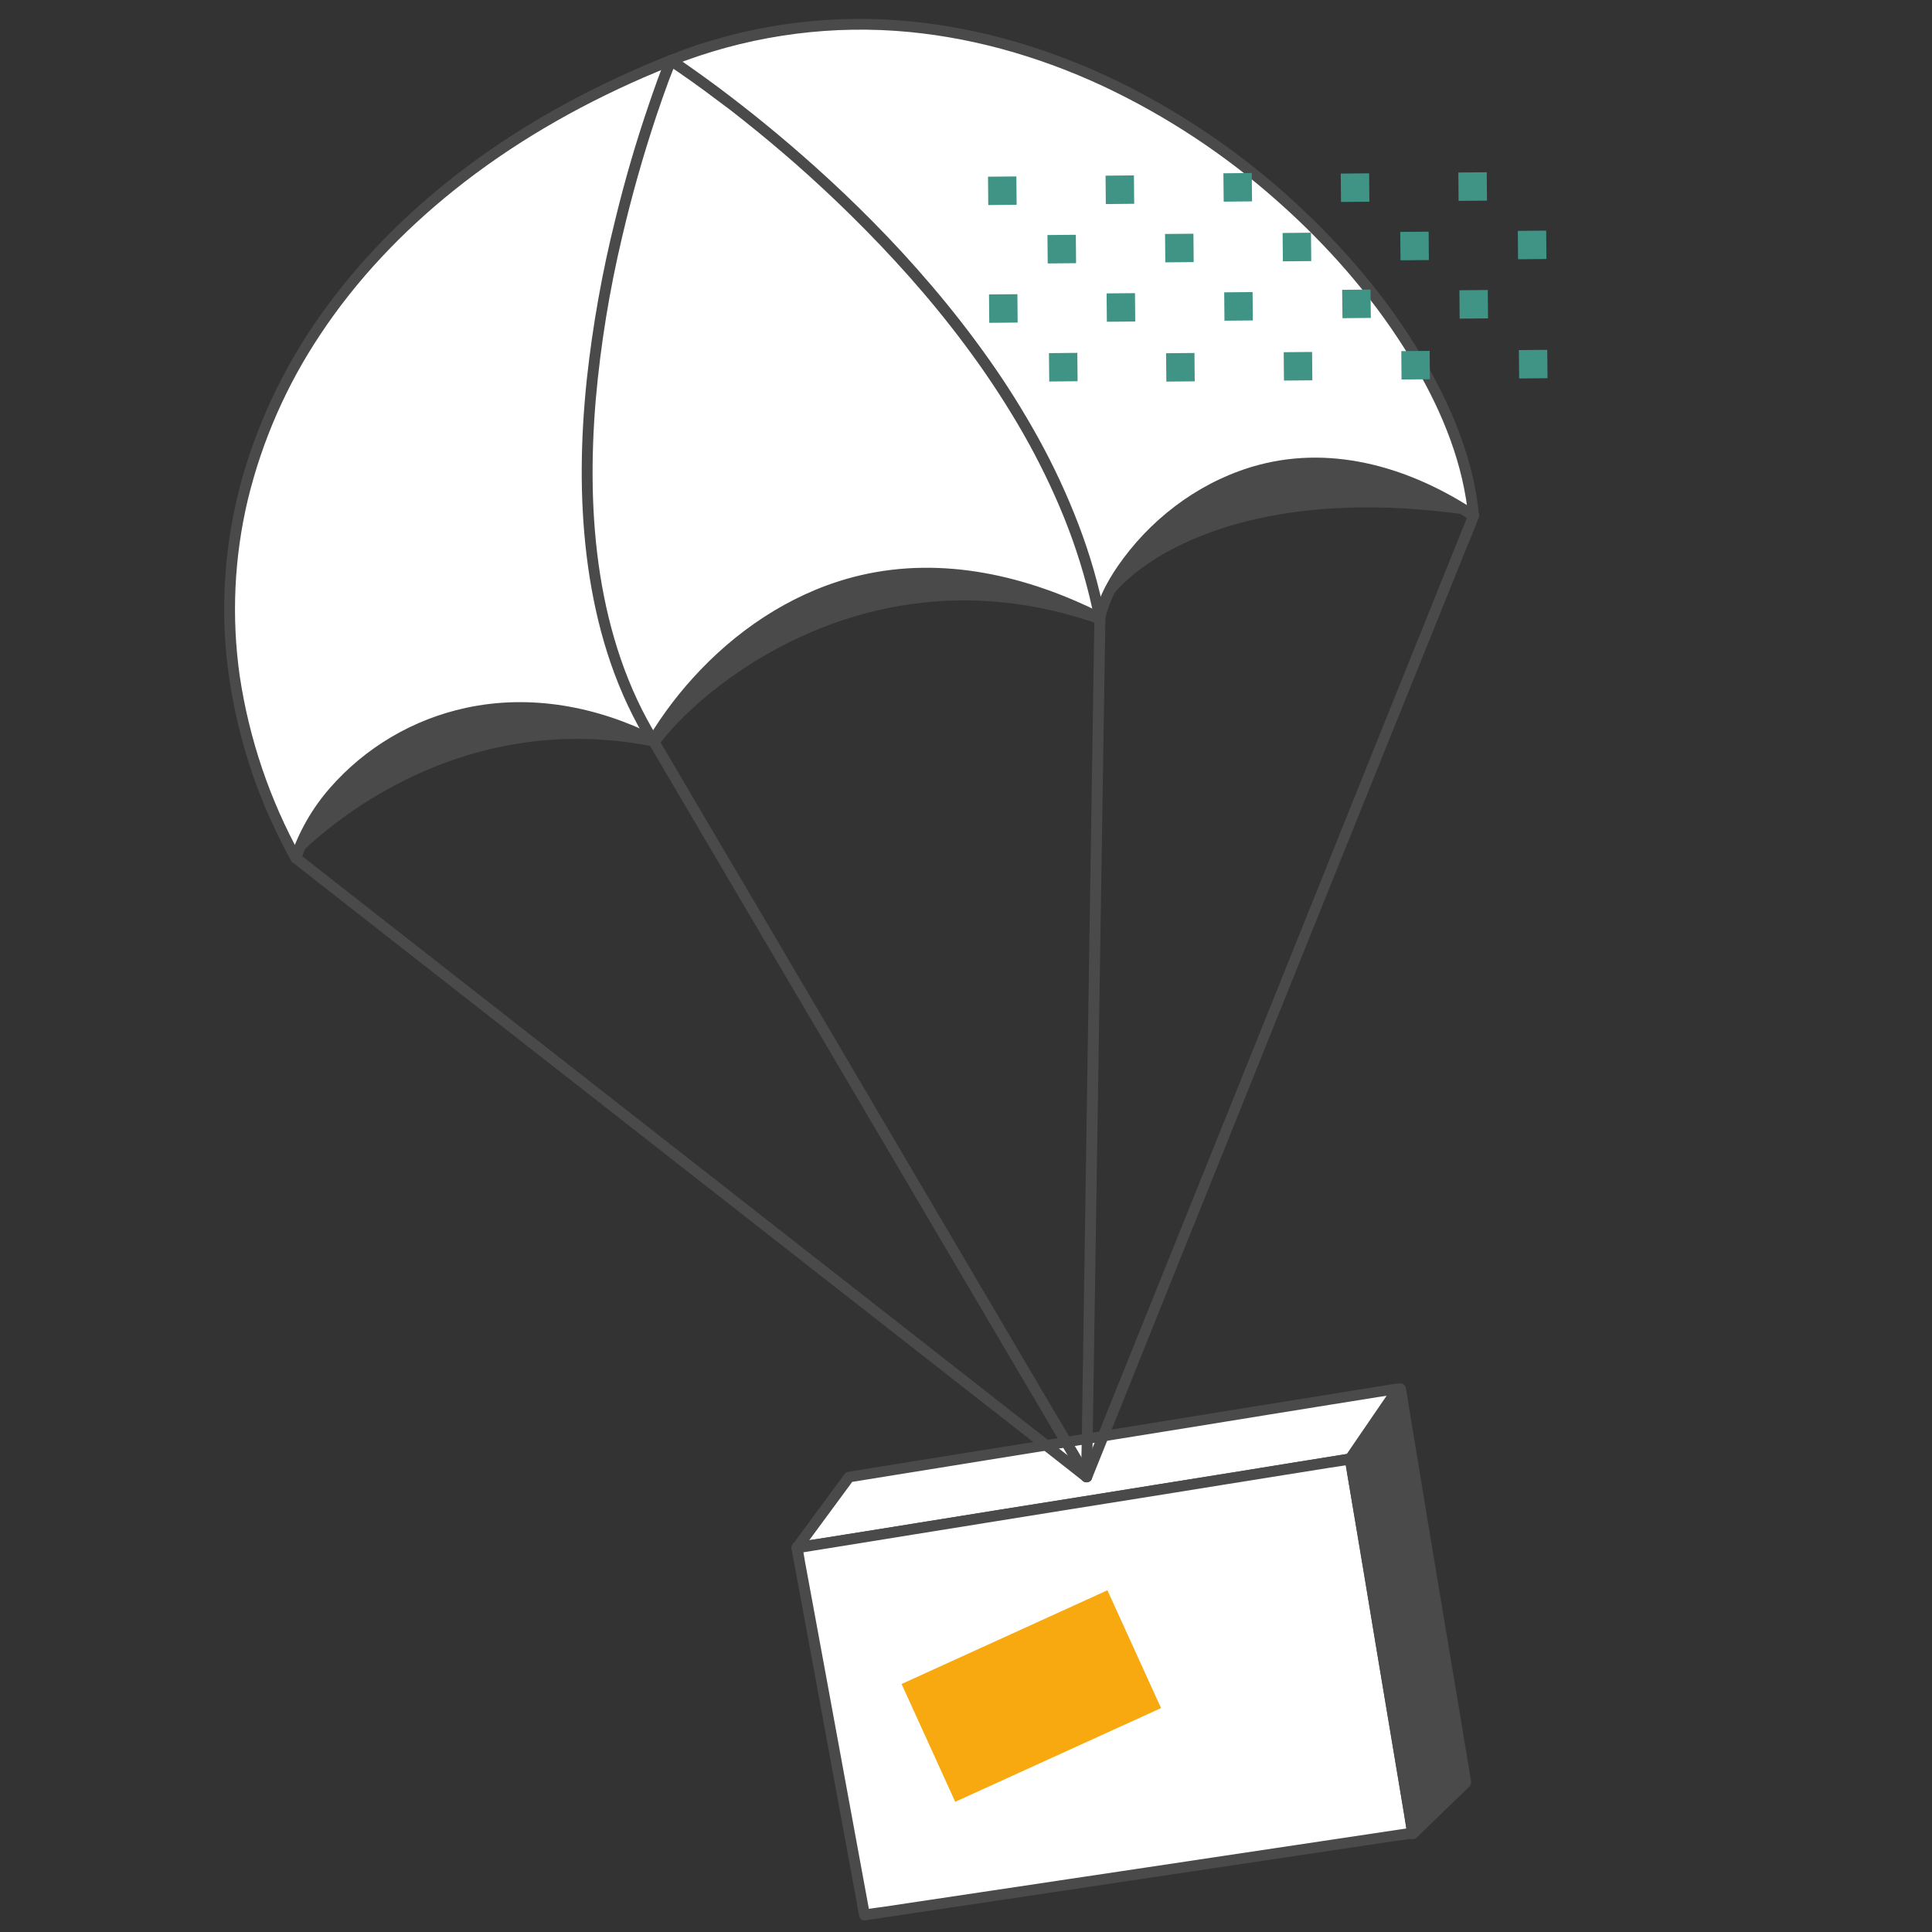 <svg width="130" height="130" viewBox="0 0 130 130" fill="none" xmlns="http://www.w3.org/2000/svg">
<rect x="0" y="0" width="130" height="130" fill="#333333" stroke="none"/>
<path d="M90.853 98.166L53.627 104.151L57.132 99.393L94.088 93.438L90.853 98.166Z" fill="white"/>
<path d="M90.754 97.815L89.758 97.977L87.051 98.413L83.044 99.063L78.162 99.84L72.8 100.701L67.398 101.564L62.361 102.376L58.103 103.06L55.042 103.548C54.554 103.624 54.067 103.679 53.592 103.78L53.531 103.79L53.943 104.328L57.018 100.155L57.448 99.57L57.231 99.732L58.219 99.57L60.906 99.138L64.881 98.496L69.733 97.714L75.047 96.858L80.41 95.993L85.413 95.181L89.638 94.5L92.68 94.012C93.158 93.936 93.647 93.879 94.121 93.78C94.141 93.78 94.162 93.78 94.183 93.77L93.77 93.232L90.941 97.368L90.535 97.989C90.269 98.379 90.902 98.744 91.167 98.358L93.996 94.224L94.403 93.63C94.602 93.338 94.274 93.047 93.99 93.093L92.669 93.305L89.154 93.873L84.087 94.685L78.091 95.66L71.846 96.666L65.975 97.6L61.116 98.384L57.939 98.895L57.175 99.019C57.128 99.023 57.082 99.031 57.036 99.042C56.873 99.084 56.785 99.243 56.693 99.367L53.584 103.592L53.303 103.972C53.266 104.035 53.25 104.107 53.255 104.18C53.26 104.252 53.287 104.321 53.332 104.378C53.377 104.434 53.437 104.476 53.505 104.499C53.573 104.522 53.646 104.525 53.716 104.508L54.712 104.346L57.421 103.91L61.426 103.26L66.314 102.475L71.669 101.614L77.078 100.751L82.116 99.939L86.375 99.253L89.436 98.766C89.924 98.689 90.412 98.629 90.886 98.533C90.906 98.533 90.927 98.533 90.948 98.523C91.041 98.497 91.12 98.435 91.168 98.35C91.215 98.266 91.228 98.167 91.203 98.073C91.176 97.981 91.114 97.903 91.03 97.854C90.947 97.806 90.848 97.792 90.754 97.815Z" fill="#4A4A4A"/>
<path d="M95.063 123.339L58.175 128.864L53.627 104.153L90.853 98.168L95.063 123.339Z" fill="white"/>
<path d="M94.965 122.986L93.977 123.133L91.29 123.536L87.315 124.131L82.485 124.854L77.176 125.651L71.814 126.453L66.835 127.199L62.61 127.831L59.573 128.286C59.095 128.358 58.609 128.407 58.135 128.501C58.115 128.501 58.094 128.501 58.074 128.511L58.525 128.766L58.07 126.299L56.984 120.399L55.674 113.263L54.537 107.088L54.165 105.073C54.106 104.748 54.067 104.423 53.986 104.098C53.986 104.084 53.986 104.069 53.986 104.056L53.729 104.504L54.729 104.342L57.433 103.908L61.446 103.258L66.321 102.473L71.684 101.61L77.076 100.751L82.123 99.938L86.374 99.256L89.432 98.768C89.92 98.69 90.407 98.633 90.886 98.534C90.908 98.534 90.929 98.534 90.95 98.525L90.5 98.269L90.921 100.788L91.925 106.792L93.139 114.051L94.195 120.358L94.54 122.42C94.593 122.745 94.632 123.07 94.702 123.395C94.703 123.409 94.703 123.423 94.702 123.437C94.728 123.531 94.79 123.61 94.874 123.658C94.959 123.705 95.059 123.718 95.152 123.692C95.244 123.664 95.322 123.602 95.37 123.518C95.417 123.435 95.43 123.336 95.407 123.242L94.986 120.724L93.981 114.711L92.767 107.454L91.712 101.147L91.368 99.085C91.312 98.76 91.275 98.435 91.205 98.11C91.204 98.096 91.204 98.082 91.205 98.068C91.169 97.858 90.932 97.784 90.755 97.813L89.755 97.975L87.051 98.409L83.038 99.059L78.163 99.844L72.8 100.707L67.402 101.563L62.355 102.376L58.105 103.06L55.047 103.547C54.56 103.625 54.072 103.685 53.585 103.781C53.565 103.781 53.544 103.781 53.523 103.791C53.316 103.825 53.235 104.066 53.268 104.241L53.721 106.708L54.813 112.613L56.126 119.747L57.264 125.922L57.634 127.937C57.693 128.262 57.736 128.587 57.813 128.912C57.813 128.925 57.813 128.94 57.821 128.954C57.848 129.046 57.91 129.125 57.994 129.172C58.077 129.22 58.176 129.233 58.269 129.209L59.257 129.061L61.945 128.658L65.92 128.064L70.749 127.341L76.058 126.544L81.421 125.742L86.398 124.996L90.623 124.364L93.66 123.909C94.138 123.837 94.624 123.785 95.098 123.694L95.16 123.684C95.253 123.658 95.332 123.596 95.38 123.512C95.428 123.427 95.44 123.328 95.415 123.234C95.386 123.143 95.324 123.066 95.24 123.02C95.156 122.974 95.058 122.962 94.965 122.986Z" fill="#4A4A4A"/>
<path d="M94.228 93.451L98.638 119.926L95.063 123.387L90.853 98.167L94.228 93.451Z" fill="#4A4A4A"/>
<path d="M93.875 93.547L94.315 96.189L95.372 102.527L96.642 110.151L97.744 116.773L98.106 118.951C98.163 119.292 98.201 119.644 98.269 119.982C98.269 119.997 98.269 120.012 98.277 120.028L98.371 119.672L95.24 122.704L94.796 123.133L95.407 123.296L94.987 120.775L93.982 114.763L92.762 107.45L91.714 101.171L91.368 99.101C91.314 98.776 91.275 98.44 91.205 98.115C91.204 98.1 91.204 98.086 91.205 98.071L91.168 98.352L94.13 94.215L94.544 93.636C94.592 93.552 94.605 93.453 94.581 93.359C94.556 93.266 94.496 93.186 94.413 93.136C94.329 93.089 94.229 93.076 94.136 93.101C94.043 93.126 93.963 93.185 93.912 93.267L92.083 95.824L90.911 97.462C90.749 97.694 90.454 97.965 90.5 98.274C90.56 98.659 90.63 99.044 90.693 99.428L91.163 102.197L91.813 106.061L92.541 110.501L93.288 114.976L93.956 118.972L94.457 121.973C94.538 122.461 94.603 122.948 94.699 123.426C94.699 123.447 94.699 123.468 94.71 123.491C94.757 123.774 95.141 123.827 95.321 123.653L97.759 121.287C98.123 120.935 98.5 120.592 98.852 120.228C99.015 120.065 98.994 119.891 98.96 119.695L98.685 118.047L98.167 114.925L97.487 110.863L96.732 106.328L95.979 101.804L95.323 97.809L94.835 94.855C94.756 94.368 94.692 93.891 94.597 93.415C94.597 93.394 94.588 93.375 94.585 93.354C94.559 93.261 94.497 93.182 94.413 93.134C94.329 93.086 94.23 93.073 94.137 93.098C94.043 93.125 93.964 93.186 93.915 93.27C93.866 93.353 93.852 93.453 93.875 93.547Z" fill="#4A4A4A"/>
<path d="M78.125 114.933L74.516 107.006L60.666 113.312L64.275 121.239L78.125 114.933Z" fill="#F8A90F"/>
<path d="M19.908 57.743C19.908 57.743 29.495 47.198 44.216 50.284C46.914 46.443 58.516 36.528 74.004 42.021C73.578 40.071 80.923 31.946 99.156 34.708C97.317 22.831 89.177 19.451 59.095 29.682C29.013 39.913 13.163 42.577 19.908 57.743Z" fill="#4A4A4A"/>
<path d="M45.135 4.063C19.088 14.414 8.727 37.267 19.907 57.742C22.173 50.665 32.391 43.994 43.957 49.838C47.75 43.482 58.012 33.475 74.004 41.6C74.912 36.859 85.117 25.351 99.155 34.711C97.743 18.667 71.183 -6.285 45.135 4.063Z" fill="white"/>
<path d="M45.039 3.712C40.24 5.625 35.641 8.066 31.494 11.158C27.828 13.893 24.526 17.114 21.84 20.824C19.371 24.206 17.511 27.992 16.341 32.013C15.218 35.945 14.843 40.053 15.236 44.123C15.678 48.406 16.889 52.574 18.811 56.427C19.06 56.934 19.321 57.435 19.591 57.931C19.629 57.991 19.683 58.039 19.747 58.069C19.811 58.099 19.883 58.11 19.953 58.101C20.023 58.092 20.09 58.062 20.144 58.017C20.198 57.971 20.238 57.911 20.259 57.843C21.234 54.853 23.439 52.34 26.046 50.641C29.155 48.635 32.844 47.72 36.53 48.041C39.057 48.25 41.508 49.03 43.768 50.163C43.852 50.21 43.951 50.222 44.045 50.198C44.138 50.173 44.218 50.114 44.268 50.031C46.087 46.982 48.546 44.364 51.477 42.36C55.208 39.81 59.704 38.624 64.207 39.001C67.573 39.288 70.819 40.403 73.821 41.926C73.869 41.953 73.923 41.969 73.979 41.973C74.034 41.977 74.09 41.968 74.141 41.947C74.193 41.926 74.239 41.894 74.276 41.852C74.314 41.811 74.341 41.762 74.357 41.708C74.588 40.53 75.197 39.433 75.867 38.458C76.796 37.115 77.919 35.918 79.199 34.904C82.376 32.366 86.422 31.134 90.47 31.636C93.542 32.018 96.413 33.339 98.971 35.036C99.026 35.068 99.089 35.084 99.153 35.084C99.218 35.084 99.28 35.067 99.336 35.035C99.391 35.003 99.438 34.958 99.47 34.903C99.503 34.847 99.521 34.785 99.522 34.721C99.197 31.1 97.784 27.636 95.99 24.504C93.815 20.703 90.987 17.268 87.817 14.255C84.343 10.941 80.413 8.139 76.148 5.935C71.772 3.691 67.04 2.133 62.151 1.535C57.042 0.901 51.855 1.405 46.963 3.01C46.313 3.225 45.672 3.461 45.035 3.712C44.603 3.883 44.792 4.59 45.23 4.418C49.995 2.528 55.121 1.728 60.234 2.074C65.078 2.408 69.831 3.748 74.224 5.797C78.504 7.81 82.472 10.43 86.003 13.576C89.265 16.469 92.188 19.777 94.517 23.468C96.467 26.545 98.058 29.954 98.644 33.57C98.706 33.949 98.751 34.329 98.787 34.708L99.336 34.391C95.033 31.537 89.835 29.925 84.711 31.279C81.068 32.244 77.823 34.565 75.584 37.577C74.726 38.733 73.923 40.072 73.644 41.502L74.181 41.284C69.165 38.749 63.473 37.407 57.907 38.707C53.768 39.674 50.06 42.019 47.138 45.07C45.801 46.461 44.624 47.997 43.63 49.65L44.13 49.52C40.181 47.539 35.709 46.687 31.351 47.631C27.793 48.397 24.578 50.294 22.186 53.038C21.012 54.383 20.115 55.948 19.547 57.641L20.217 57.555C18.151 53.811 16.768 49.729 16.133 45.501C15.568 41.542 15.752 37.513 16.676 33.622C17.637 29.662 19.287 25.901 21.551 22.512C23.988 18.826 27.076 15.589 30.521 12.825C34.403 9.707 38.76 7.196 43.319 5.211C43.95 4.936 44.587 4.673 45.225 4.419C45.663 4.245 45.477 3.537 45.039 3.712Z" fill="#4A4A4A"/>
<path d="M19.65 58L21.073 59.114L24.944 62.144L30.671 66.626L37.658 72.092L45.312 78.082L53.035 84.127L60.237 89.763L66.323 94.526L70.699 97.95L72.768 99.575L72.856 99.644C72.926 99.71 73.018 99.746 73.114 99.746C73.21 99.746 73.302 99.71 73.372 99.644C73.44 99.575 73.479 99.482 73.479 99.385C73.479 99.288 73.44 99.195 73.372 99.126L71.95 98.013L68.078 94.984L62.352 90.496L55.364 85.029L47.712 79.039L39.987 72.994L32.785 67.359L26.699 62.596L22.325 59.172L20.254 57.547L20.166 57.479C20.096 57.413 20.004 57.377 19.908 57.377C19.812 57.377 19.72 57.413 19.65 57.479C19.582 57.548 19.544 57.64 19.544 57.737C19.544 57.834 19.582 57.927 19.65 57.996V58Z" fill="#4A4A4A"/>
<path d="M43.638 50.021L44.418 51.347L46.54 54.951L49.68 60.288L53.508 66.788L57.702 73.913L61.937 81.107L65.884 87.814L69.225 93.483L71.622 97.555C71.999 98.197 72.369 98.844 72.759 99.481L72.808 99.562C73.047 99.967 73.679 99.6 73.439 99.194L72.66 97.869L70.525 94.263L67.385 88.93L63.557 82.43L59.363 75.304L55.13 68.104L51.188 61.398L47.848 55.738L45.451 51.659C45.073 51.017 44.704 50.37 44.314 49.733C44.298 49.707 44.283 49.68 44.267 49.652C44.028 49.248 43.396 49.615 43.635 50.021H43.638Z" fill="#4A4A4A"/>
<path d="M73.638 41.602L73.614 43.155L73.55 47.348L73.453 53.586L73.336 61.144L73.207 69.48L73.079 77.839L72.962 85.683L72.861 92.269L72.787 97.037C72.775 97.784 72.748 98.534 72.752 99.281C72.752 99.314 72.752 99.346 72.752 99.379C72.752 99.85 73.477 99.85 73.484 99.379L73.508 97.825L73.573 93.634L73.669 87.396L73.786 79.836L73.914 71.502L74.043 63.144L74.165 55.299L74.267 48.714L74.34 43.947C74.352 43.199 74.379 42.45 74.374 41.703C74.374 41.668 74.374 41.636 74.374 41.603C74.374 41.132 73.651 41.132 73.643 41.603L73.638 41.602Z" fill="#4A4A4A"/>
<path d="M98.8 34.613L98.103 36.342L96.208 41.054L93.403 48.016L89.99 56.51L86.253 65.813L82.472 75.202L78.945 83.958L75.967 91.353L73.826 96.668C73.49 97.504 73.126 98.332 72.816 99.177C72.803 99.213 72.787 99.249 72.772 99.286C72.596 99.722 73.303 99.912 73.477 99.48L74.174 97.751L76.069 93.038L78.861 86.077L82.281 77.583L86.019 68.28L89.8 58.89L93.327 50.135L96.313 42.738L98.453 37.422C98.79 36.587 99.154 35.758 99.464 34.913C99.477 34.878 99.493 34.842 99.508 34.806C99.684 34.369 98.977 34.179 98.803 34.611L98.8 34.613Z" fill="#4A4A4A"/>
<path d="M44.783 3.968C44.377 4.953 44.024 5.96 43.68 6.968C42.802 9.527 42.044 12.123 41.405 14.755C40.523 18.288 39.882 21.878 39.487 25.499C39.071 29.454 38.992 33.462 39.476 37.42C39.96 41.379 41.01 45.277 42.916 48.795C43.144 49.213 43.382 49.624 43.633 50.028C43.88 50.428 44.513 50.063 44.265 49.66C42.193 46.312 40.984 42.51 40.378 38.642C39.772 34.775 39.76 30.774 40.09 26.858C40.415 23.195 41.004 19.561 41.853 15.983C42.492 13.241 43.257 10.533 44.146 7.858C44.426 7.02 44.718 6.186 45.024 5.359C45.167 4.977 45.334 4.602 45.464 4.221L45.483 4.173C45.509 4.079 45.496 3.98 45.449 3.896C45.401 3.812 45.322 3.75 45.228 3.724C45.135 3.701 45.036 3.714 44.952 3.762C44.868 3.809 44.806 3.887 44.778 3.979L44.783 3.968Z" fill="#4A4A4A"/>
<path d="M74.357 41.505C73.941 39.387 73.342 37.309 72.57 35.293C71.802 33.287 70.895 31.338 69.856 29.459C68.837 27.615 67.715 25.83 66.496 24.111C65.3 22.421 64.022 20.79 62.68 19.213C61.422 17.736 60.11 16.307 58.744 14.928C57.498 13.666 56.214 12.443 54.891 11.257C53.743 10.226 52.57 9.222 51.372 8.246C50.397 7.454 49.41 6.684 48.411 5.934C47.726 5.423 47.033 4.922 46.333 4.432C46.008 4.211 45.696 3.977 45.358 3.782L45.317 3.755C44.919 3.5 44.553 4.133 44.948 4.387C45.169 4.53 45.388 4.678 45.606 4.827C46.218 5.246 46.824 5.677 47.423 6.117C47.845 6.426 48.265 6.741 48.682 7.058L49.027 7.313L49.085 7.359L49.145 7.404L49.342 7.557C49.592 7.753 49.842 7.95 50.091 8.149C51.237 9.061 52.361 9.999 53.463 10.963C54.75 12.092 56.005 13.259 57.228 14.463C58.587 15.797 59.899 17.176 61.166 18.599C62.495 20.097 63.766 21.648 64.962 23.255C66.211 24.925 67.37 26.661 68.434 28.455C69.518 30.279 70.478 32.174 71.309 34.126C72.14 36.079 72.811 38.097 73.314 40.16C73.438 40.673 73.551 41.19 73.652 41.708C73.743 42.17 74.448 41.975 74.357 41.513V41.505Z" fill="#4A4A4A"/>
<path d="M68.39 11.872L66.481 11.889L66.498 13.798L68.407 13.781L68.39 11.872Z" fill="#409485"/>
<path d="M84.229 11.641L82.32 11.66L82.339 13.569L84.248 13.55L84.229 11.641Z" fill="#409485"/>
<path d="M76.3 11.803L74.391 11.82L74.408 13.73L76.317 13.713L76.3 11.803Z" fill="#409485"/>
<path d="M92.125 11.663L90.216 11.68L90.233 13.589L92.142 13.572L92.125 11.663Z" fill="#409485"/>
<path d="M72.39 15.799L70.481 15.816L70.498 17.726L72.407 17.709L72.39 15.799Z" fill="#409485"/>
<path d="M88.213 15.659L86.304 15.676L86.321 17.585L88.231 17.568L88.213 15.659Z" fill="#409485"/>
<path d="M80.303 15.727L78.394 15.744L78.411 17.653L80.32 17.636L80.303 15.727Z" fill="#409485"/>
<path d="M96.129 15.588L94.22 15.605L94.237 17.515L96.146 17.498L96.129 15.588Z" fill="#409485"/>
<path d="M68.458 19.796L66.548 19.812L66.565 21.722L68.475 21.705L68.458 19.796Z" fill="#409485"/>
<path d="M84.284 19.653L82.374 19.67L82.391 21.579L84.301 21.562L84.284 19.653Z" fill="#409485"/>
<path d="M76.37 19.725L74.461 19.742L74.478 21.651L76.387 21.634L76.37 19.725Z" fill="#409485"/>
<path d="M92.221 19.483L90.311 19.502L90.331 21.411L92.24 21.392L92.221 19.483Z" fill="#409485"/>
<path d="M100.039 11.59L98.129 11.607L98.146 13.517L100.056 13.5L100.039 11.59Z" fill="#409485"/>
<path d="M104.039 15.518L102.13 15.535L102.147 17.445L104.056 17.427L104.039 15.518Z" fill="#409485"/>
<path d="M100.109 19.514L98.2 19.531L98.217 21.441L100.126 21.424L100.109 19.514Z" fill="#409485"/>
<path d="M72.491 23.743L70.582 23.762L70.601 25.671L72.51 25.652L72.491 23.743Z" fill="#409485"/>
<path d="M88.287 23.682L86.378 23.699L86.395 25.608L88.304 25.591L88.287 23.682Z" fill="#409485"/>
<path d="M80.373 23.751L78.464 23.768L78.481 25.677L80.39 25.66L80.373 23.751Z" fill="#409485"/>
<path d="M96.199 23.61L94.29 23.627L94.306 25.536L96.216 25.519L96.199 23.61Z" fill="#409485"/>
<path d="M104.111 23.54L102.202 23.557L102.219 25.466L104.128 25.449L104.111 23.54Z" fill="#409485"/>
</svg>
